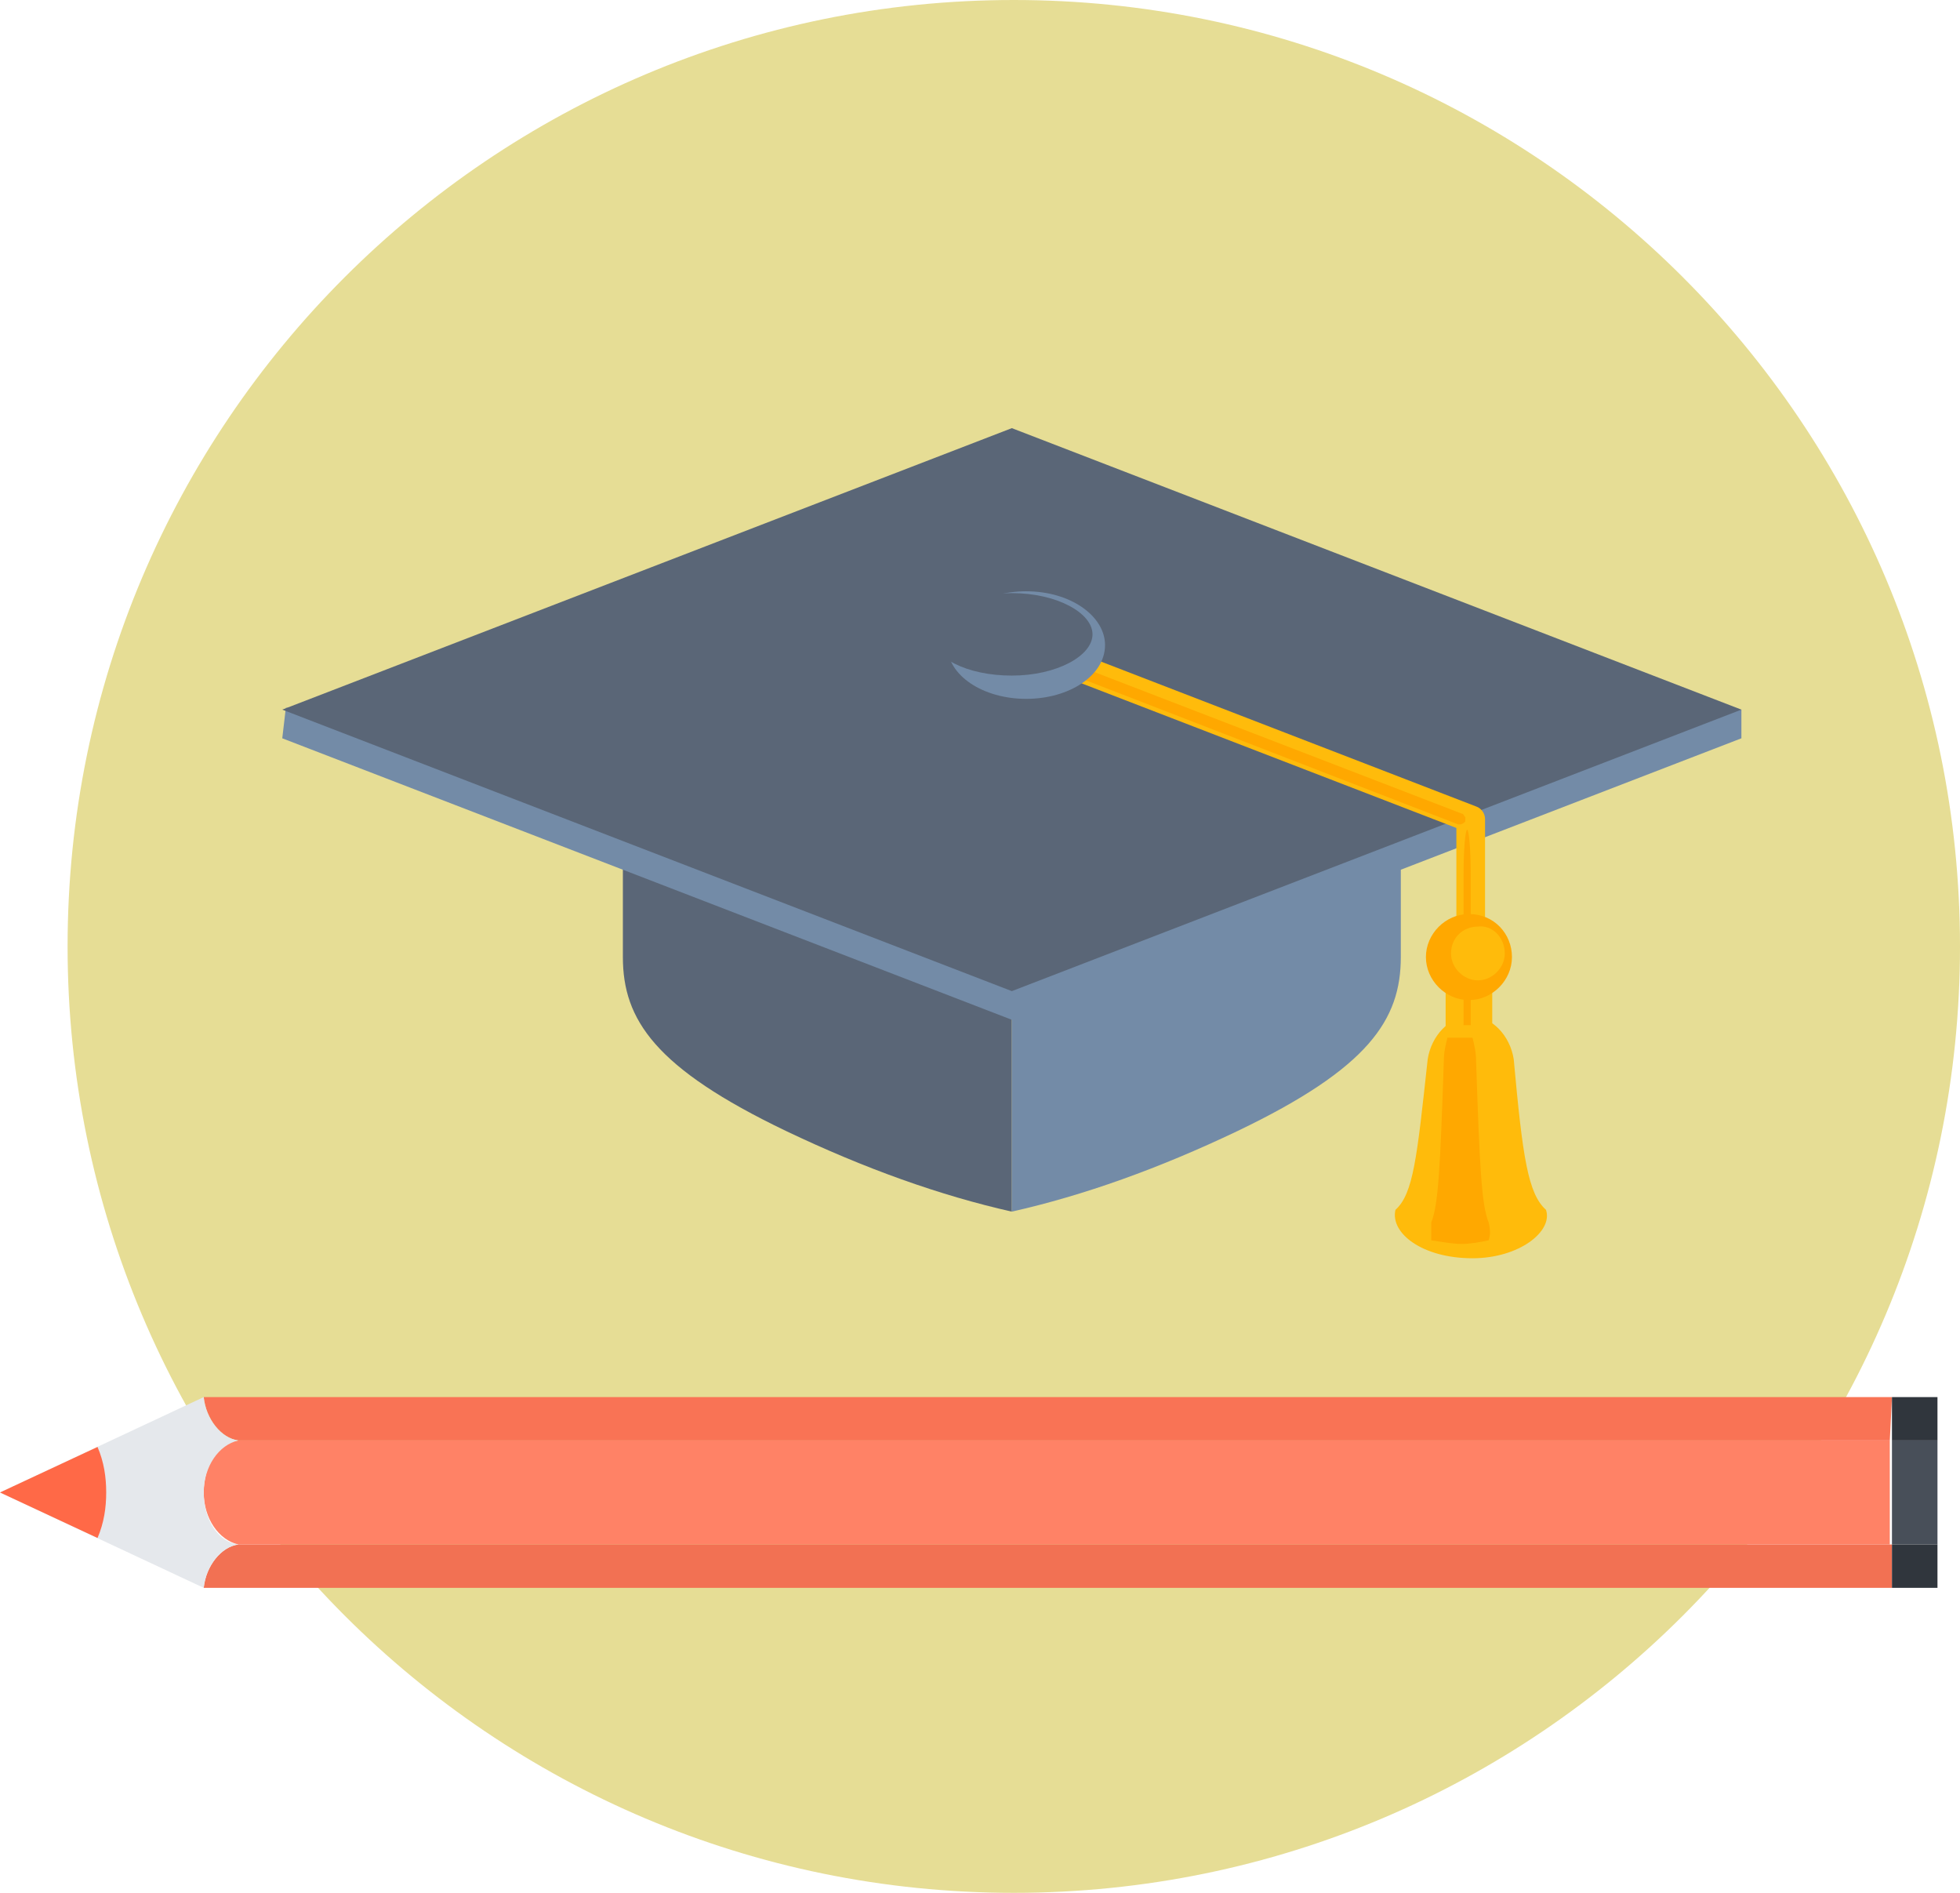 <svg width="87" height="84" viewBox="0 0 87 84" fill="none" xmlns="http://www.w3.org/2000/svg">
<path d="M45 84C68.196 84 87 65.196 87 42C87 18.804 68.196 0 45 0C21.804 0 3 18.804 3 42C3 65.196 21.804 84 45 84Z" fill="#E6DD95"/>
<path d="M83.98 62H9.043C9.139 62.962 9.813 63.828 10.582 63.924H83.884L83.98 62Z" fill="#F97355"/>
<path d="M83.884 68.541V63.924H10.582C9.716 64.02 9.043 64.982 9.043 66.233C9.043 67.387 9.716 68.349 10.582 68.541H83.884Z" fill="#FF8266"/>
<path d="M10.582 68.541C9.813 68.637 9.139 69.503 9.043 70.465H83.98V68.541H10.582Z" fill="#F27153"/>
<path d="M9.043 70.465C9.139 69.503 9.812 68.638 10.582 68.541C9.716 68.445 9.043 67.483 9.043 66.233C9.043 65.078 9.716 64.116 10.582 63.924C9.812 63.828 9.139 62.962 9.043 62L0 66.233L9.043 70.465Z" fill="#E5E8EC"/>
<path d="M4.329 68.252C4.617 67.579 4.714 66.905 4.714 66.232C4.714 65.559 4.617 64.885 4.329 64.212L0 66.232L4.329 68.252Z" fill="#FF6947"/>
<path d="M86 62H83.98V63.924H86V62Z" fill="#30363D"/>
<path d="M86 63.924H83.98V68.541H86V63.924Z" fill="#484F59"/>
<path d="M86 68.541H83.98V70.465H86V68.541Z" fill="#30363D"/>
<path d="M44.913 28.627C41.651 28.627 38.389 28.627 35.206 28.627C31.069 28.706 27.648 31.093 27.648 33.878C27.648 36.743 27.648 39.607 27.648 42.472C27.648 45.256 29.08 47.405 34.888 50.19C38.389 51.861 41.731 53.054 44.913 53.77V28.627Z" fill="#5A6677"/>
<path d="M44.913 28.626C48.175 28.626 51.438 28.626 54.62 28.626C58.758 28.706 62.179 31.093 62.179 33.877C62.179 36.742 62.179 39.606 62.179 42.471C62.179 45.255 60.747 47.404 54.938 50.189C51.438 51.859 48.096 53.053 44.913 53.769V28.626Z" fill="#738BA7"/>
<path d="M44.913 45.256L12.529 32.764L12.688 31.411L77.297 31.491V32.764L44.913 45.256Z" fill="#738BA7"/>
<path d="M44.913 43.984L12.529 31.492L44.913 19L77.297 31.492L44.913 43.984Z" fill="#5A6677"/>
<path d="M65.282 44.939C64.964 44.939 64.645 44.7 64.645 44.302V36.743L44.435 28.946C44.117 28.787 43.958 28.468 44.117 28.15C44.276 27.832 44.594 27.673 44.913 27.832L65.521 35.789C65.759 35.868 65.918 36.107 65.918 36.346V44.302C65.839 44.621 65.6 44.939 65.282 44.939Z" fill="#FFBB0B"/>
<path d="M64.725 36.585L45.39 29.105C45.311 29.105 45.311 29.026 45.231 28.946C45.231 28.867 45.231 28.867 45.231 28.787C45.231 28.707 45.39 28.628 45.47 28.628L64.884 36.107C64.964 36.107 64.964 36.187 65.043 36.266C65.043 36.346 65.043 36.346 65.043 36.425C65.043 36.505 64.884 36.585 64.805 36.585C64.725 36.585 64.725 36.585 64.725 36.585Z" fill="#FFA800"/>
<path d="M49.05 28.627C49.05 29.98 47.459 31.014 45.55 31.014C43.64 31.014 42.049 29.98 42.049 28.627C42.049 27.275 43.64 26.24 45.55 26.24C47.539 26.24 49.05 27.354 49.05 28.627Z" fill="#738BA7"/>
<path d="M48.494 28.151C48.494 29.106 46.903 29.981 44.913 29.981C42.924 29.981 41.333 29.186 41.333 28.151C41.333 27.117 42.924 26.321 44.913 26.321C46.903 26.321 48.494 27.197 48.494 28.151Z" fill="#5A6677"/>
<path d="M66.237 46.212C66.237 46.769 65.76 47.246 65.203 47.246C64.646 47.246 64.168 46.769 64.168 46.212V42.472C64.168 41.915 64.646 41.438 65.203 41.438C65.76 41.438 66.237 41.915 66.237 42.472V46.212Z" fill="#FFBB0B"/>
<path d="M68.624 53.691C67.828 52.975 67.589 51.383 67.191 47.007C67.032 45.973 66.237 45.098 65.282 45.098C64.327 45.098 63.531 45.973 63.372 47.007C62.895 51.383 62.736 52.975 61.94 53.691C61.701 54.725 63.133 55.839 65.361 55.839C67.43 55.839 68.942 54.646 68.624 53.691Z" fill="#FFBB0B"/>
<path d="M64.884 55.203C65.282 55.203 65.68 55.123 66.077 55.044C66.157 54.805 66.157 54.566 66.077 54.248C65.759 53.453 65.68 51.782 65.52 47.087C65.52 46.689 65.441 46.371 65.361 46.053C65.202 46.053 65.043 46.053 64.804 46.053C64.645 46.053 64.486 46.053 64.247 46.053C64.168 46.371 64.088 46.689 64.088 47.087C63.929 51.782 63.849 53.453 63.531 54.248C63.531 54.487 63.531 54.725 63.531 55.044C64.088 55.123 64.486 55.203 64.884 55.203Z" fill="#FFA800"/>
<path d="M65.282 45.495V38.811C65.282 37.697 65.203 36.822 65.123 36.822C65.043 36.822 64.964 37.697 64.964 38.811V45.495H65.282Z" fill="#FFA800"/>
<path d="M67.112 42.472C67.112 43.507 66.237 44.382 65.203 44.382C64.168 44.382 63.293 43.507 63.293 42.472C63.293 41.438 64.168 40.562 65.203 40.562C66.317 40.562 67.112 41.438 67.112 42.472Z" fill="#FFA800"/>
<path d="M66.794 42.312C66.794 42.949 66.237 43.506 65.601 43.506C64.964 43.506 64.407 42.949 64.407 42.312C64.407 41.596 64.964 41.119 65.601 41.119C66.237 41.039 66.794 41.596 66.794 42.312Z" fill="#FFBB0B"/>
</svg>
